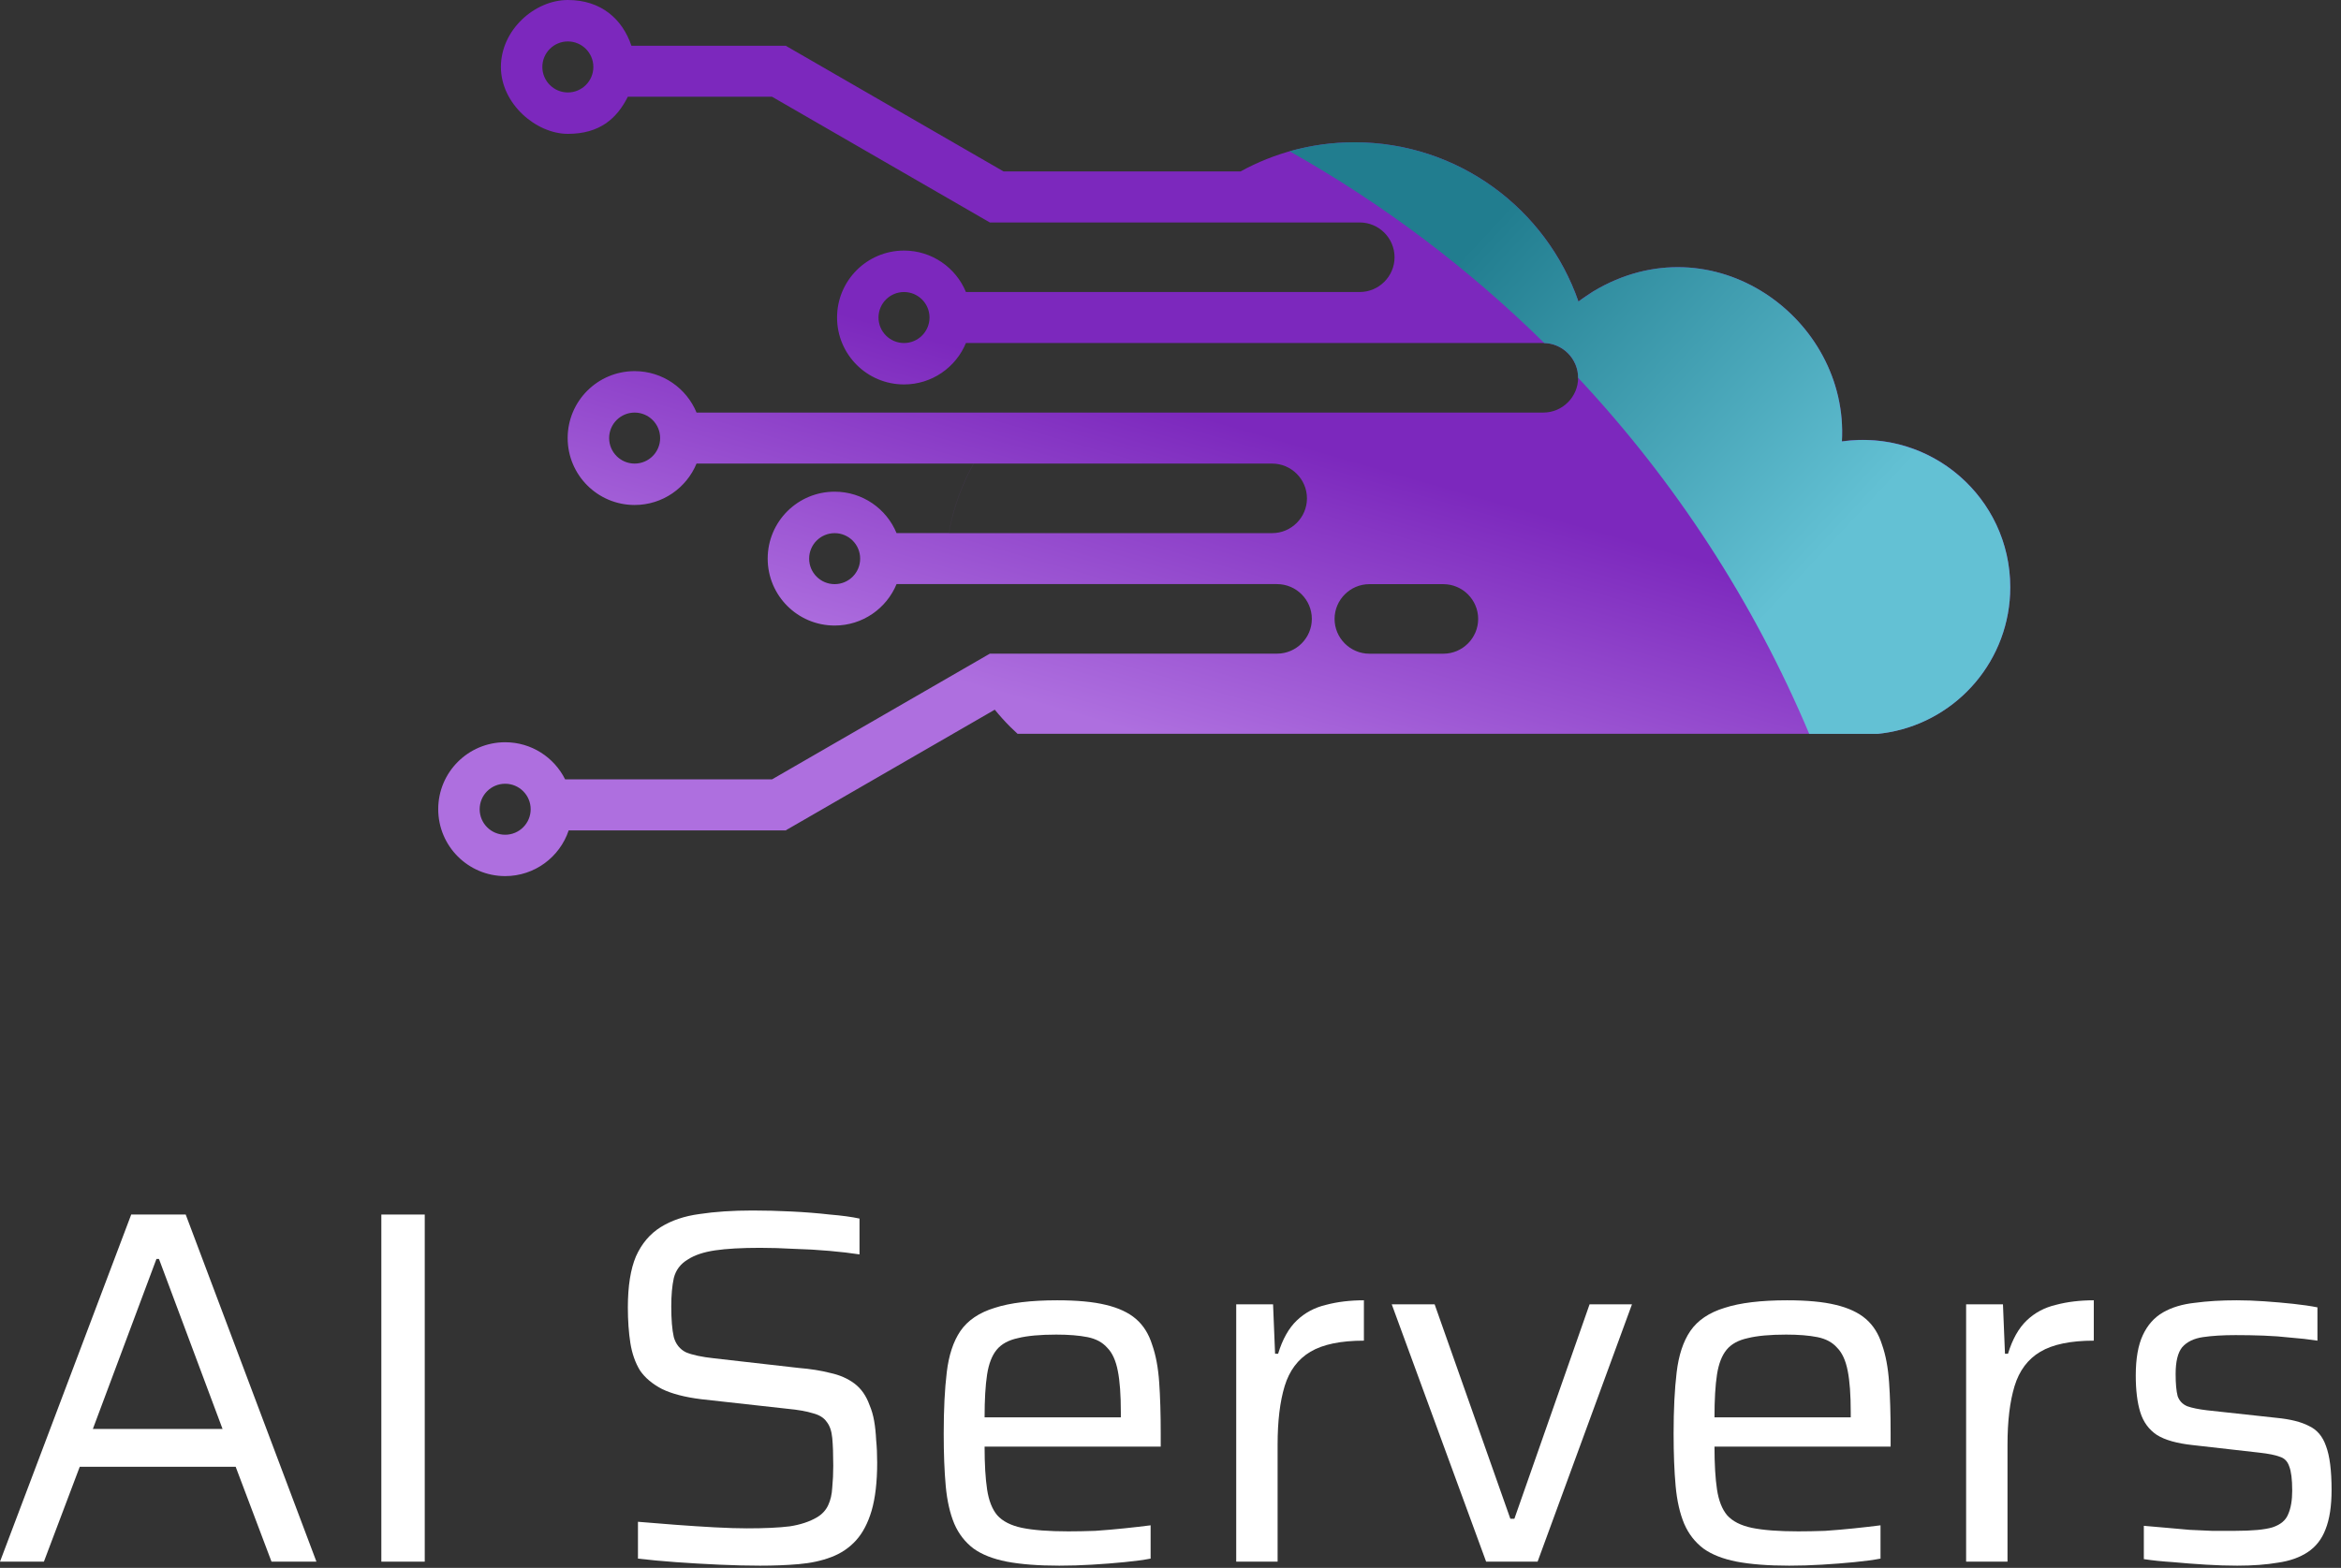<svg width="203" height="136" viewBox="0 0 203 136" fill="none" xmlns="http://www.w3.org/2000/svg">
<rect x="0" y="0" width="203" height="136" fill="#333333" stroke="none"/>
<g clip-path="url(#clip0_110_57)">
<path fill-rule="evenodd" clip-rule="evenodd" d="M159.721 38.291C160.333 27.619 148.522 19.054 138.163 25.273L138.042 25.347L137.922 25.422L137.802 25.499L137.684 25.578L137.566 25.658L137.449 25.737L137.332 25.819L137.217 25.901L137.103 25.986L136.989 26.07L136.877 26.156C134.087 18.115 126.444 12.342 117.454 12.342C113.871 12.342 110.504 13.26 107.57 14.871H87.025L68.171 3.989V3.967H54.752C53.981 1.662 52.128 0 49.242 0C46.356 0 43.436 2.599 43.436 5.806C43.436 9.012 46.501 11.611 49.242 11.611C51.983 11.611 53.489 10.3 54.441 8.391H66.947L83.511 17.955L85.835 19.297H102.04H117.912C119.571 19.297 120.928 20.655 120.928 22.314C120.928 23.972 119.571 25.329 117.912 25.329H98.336H83.761C82.89 23.22 80.814 21.735 78.391 21.735C75.185 21.735 72.586 24.334 72.586 27.541C72.586 30.748 75.185 33.347 78.391 33.347C80.814 33.347 82.89 31.862 83.761 29.753H133.831C135.49 29.753 136.847 31.11 136.847 32.769C136.847 34.427 135.49 35.786 133.831 35.786H92.5H92.488H60.401C59.53 33.676 57.454 32.192 55.031 32.192C51.825 32.192 49.225 34.791 49.225 37.998C49.225 41.204 51.825 43.803 55.031 43.803C57.454 43.803 59.53 42.319 60.401 40.209H84.426C83.393 42.053 82.656 44.086 82.282 46.243H77.745C76.876 44.133 74.799 42.649 72.376 42.649C69.169 42.649 66.57 45.248 66.57 48.455C66.57 51.661 69.169 54.26 72.376 54.26C74.799 54.26 76.874 52.776 77.745 50.666H92.5H105.767H110.74C112.399 50.666 113.756 52.023 113.756 53.682C113.756 55.341 112.399 56.698 110.74 56.698H85.835L83.888 57.823L83.511 58.04L66.947 67.603H49.005C48.055 65.694 46.084 64.383 43.806 64.383C40.599 64.383 38 66.982 38 70.188C38 73.395 40.599 75.994 43.806 75.994C46.369 75.994 48.545 74.332 49.314 72.028H68.17V72.005L86.262 61.559C86.681 62.074 87.124 62.567 87.593 63.036C87.803 63.246 88.017 63.451 88.237 63.651H162.806C163.149 63.617 163.488 63.57 163.822 63.509C169.79 62.433 174.319 57.212 174.319 50.934C174.319 43.876 168.597 38.154 161.539 38.154C160.921 38.154 160.314 38.199 159.719 38.283L159.721 38.291ZM82.284 46.246C82.658 44.095 83.394 42.06 84.429 40.212H110.317C111.976 40.212 113.333 41.57 113.333 43.228C113.333 44.887 111.976 46.244 110.317 46.244H105.768H100.066H82.284V46.246ZM118.744 50.671H125.163C126.822 50.671 128.179 52.028 128.179 53.687C128.179 55.345 126.822 56.703 125.163 56.703H118.744C117.085 56.703 115.728 55.345 115.728 53.687C115.728 52.028 117.085 50.671 118.744 50.671ZM43.806 72.406C42.584 72.406 41.594 71.415 41.594 70.194C41.594 68.973 42.584 67.983 43.806 67.983C45.027 67.983 46.017 68.973 46.017 70.194C46.017 71.415 45.027 72.406 43.806 72.406ZM72.377 50.669C71.156 50.669 70.165 49.679 70.165 48.457C70.165 47.236 71.156 46.246 72.377 46.246C73.598 46.246 74.589 47.236 74.589 48.457C74.589 49.679 73.598 50.669 72.377 50.669ZM78.391 29.754C77.17 29.754 76.18 28.764 76.18 27.543C76.18 26.321 77.17 25.331 78.391 25.331C79.612 25.331 80.603 26.321 80.603 27.543C80.603 28.764 79.612 29.754 78.391 29.754ZM49.242 3.595C50.463 3.595 51.453 4.586 51.453 5.807C51.453 7.028 50.463 8.019 49.242 8.019C48.021 8.019 47.03 7.028 47.03 5.807C47.03 4.586 48.021 3.595 49.242 3.595ZM55.033 40.211C53.812 40.211 52.821 39.22 52.821 37.999C52.821 36.778 53.812 35.788 55.033 35.788C56.254 35.788 57.244 36.778 57.244 37.999C57.244 39.22 56.254 40.211 55.033 40.211ZM136.931 26.326L136.874 26.157L136.908 26.256L136.931 26.326Z" fill="url(#paint0_linear_110_57)"/>
<path fill-rule="evenodd" clip-rule="evenodd" d="M136.849 32.772C145.247 41.744 152.058 52.188 156.887 63.658H162.808C163.151 63.624 163.489 63.577 163.823 63.517C169.792 62.44 174.32 57.22 174.32 50.941C174.32 43.152 167.417 37.192 159.721 38.291C160.333 27.62 148.522 19.054 138.163 25.273L137.101 25.986L136.875 26.156C134.085 18.115 126.442 12.342 117.452 12.342C115.502 12.342 113.616 12.614 111.828 13.121C119.945 17.691 127.36 23.297 133.911 29.754C135.534 29.796 136.85 31.137 136.85 32.769L136.849 32.772Z" fill="url(#paint1_linear_110_57)"/>
</g>
<path d="M193.999 135.808C193.153 135.808 192.249 135.779 191.286 135.72C190.323 135.662 189.375 135.589 188.442 135.502C187.508 135.443 186.662 135.356 185.903 135.239V132.351C186.604 132.409 187.275 132.467 187.916 132.526C188.587 132.584 189.244 132.642 189.886 132.701C190.527 132.73 191.169 132.759 191.811 132.788C192.453 132.788 193.109 132.788 193.78 132.788C195.298 132.788 196.392 132.686 197.063 132.482C197.763 132.249 198.215 131.869 198.419 131.344C198.653 130.819 198.769 130.133 198.769 129.287C198.769 128.325 198.682 127.624 198.507 127.187C198.361 126.749 198.084 126.472 197.675 126.355C197.296 126.209 196.713 126.093 195.925 126.005L190.148 125.349C188.777 125.203 187.741 124.911 187.041 124.474C186.341 124.007 185.86 123.35 185.597 122.504C185.334 121.658 185.203 120.593 185.203 119.31C185.203 117.851 185.407 116.684 185.816 115.809C186.224 114.933 186.808 114.277 187.566 113.839C188.325 113.402 189.244 113.125 190.323 113.008C191.403 112.862 192.613 112.789 193.956 112.789C194.714 112.789 195.516 112.818 196.362 112.877C197.208 112.935 198.04 113.008 198.857 113.095C199.674 113.183 200.374 113.285 200.957 113.402V116.29C200.199 116.173 199.426 116.086 198.638 116.027C197.88 115.94 197.092 115.882 196.275 115.852C195.487 115.823 194.685 115.809 193.868 115.809C192.759 115.809 191.811 115.867 191.023 115.984C190.236 116.1 189.638 116.392 189.229 116.859C188.85 117.326 188.66 118.099 188.66 119.178C188.66 120.024 188.719 120.666 188.835 121.104C188.981 121.512 189.258 121.804 189.667 121.979C190.075 122.125 190.644 122.242 191.374 122.329L197.413 122.986C198.609 123.102 199.542 123.336 200.213 123.686C200.914 124.007 201.41 124.59 201.701 125.436C202.022 126.282 202.183 127.551 202.183 129.244C202.183 130.644 202.008 131.782 201.658 132.657C201.337 133.503 200.826 134.16 200.126 134.626C199.426 135.093 198.565 135.399 197.544 135.545C196.523 135.72 195.341 135.808 193.999 135.808Z" fill="white"/>
<path d="M170.492 135.458V113.139H173.687L173.862 117.428H174.124C174.504 116.173 175.043 115.211 175.744 114.54C176.444 113.869 177.29 113.416 178.282 113.183C179.274 112.92 180.368 112.789 181.564 112.789V116.29C179.551 116.29 178.005 116.611 176.925 117.253C175.846 117.895 175.102 118.887 174.693 120.229C174.285 121.571 174.081 123.263 174.081 125.305V135.458H170.492Z" fill="white"/>
<path d="M155.148 135.808C153.34 135.808 151.823 135.691 150.597 135.458C149.401 135.224 148.438 134.845 147.709 134.32C146.98 133.766 146.425 133.051 146.046 132.176C145.667 131.271 145.419 130.177 145.302 128.893C145.185 127.61 145.127 126.093 145.127 124.342C145.127 122.271 145.214 120.506 145.39 119.047C145.565 117.559 145.958 116.363 146.571 115.459C147.213 114.525 148.205 113.854 149.547 113.445C150.889 113.008 152.698 112.789 154.973 112.789C156.695 112.789 158.095 112.92 159.175 113.183C160.283 113.445 161.158 113.854 161.8 114.408C162.442 114.963 162.909 115.707 163.201 116.64C163.522 117.545 163.726 118.639 163.813 119.922C163.901 121.177 163.945 122.636 163.945 124.298V125.48H148.672C148.672 126.997 148.745 128.237 148.89 129.2C149.036 130.163 149.328 130.907 149.766 131.432C150.233 131.957 150.947 132.321 151.91 132.526C152.902 132.73 154.244 132.832 155.936 132.832C156.636 132.832 157.409 132.817 158.256 132.788C159.102 132.73 159.948 132.657 160.794 132.569C161.64 132.482 162.398 132.394 163.069 132.307V135.195C162.457 135.312 161.698 135.414 160.794 135.502C159.919 135.589 158.985 135.662 157.993 135.72C157.03 135.779 156.082 135.808 155.148 135.808ZM160.487 123.686V122.504C160.487 120.987 160.4 119.791 160.225 118.916C160.05 118.011 159.743 117.34 159.306 116.903C158.897 116.436 158.328 116.13 157.599 115.984C156.87 115.838 155.965 115.765 154.886 115.765C153.485 115.765 152.377 115.867 151.56 116.071C150.743 116.246 150.13 116.582 149.722 117.078C149.314 117.574 149.036 118.288 148.89 119.222C148.745 120.156 148.672 121.396 148.672 122.942H161.319L160.487 123.686Z" fill="white"/>
<path d="M128.869 135.458L120.686 113.14H124.405L130.97 131.738H131.32L137.84 113.14H141.516L133.333 135.458H128.869Z" fill="white"/>
<path d="M107.199 135.458V113.139H110.394L110.569 117.428H110.831C111.211 116.173 111.75 115.211 112.451 114.54C113.151 113.869 113.997 113.416 114.989 113.183C115.981 112.92 117.075 112.789 118.271 112.789V116.29C116.258 116.29 114.712 116.611 113.632 117.253C112.553 117.895 111.809 118.887 111.4 120.229C110.992 121.571 110.788 123.263 110.788 125.305V135.458H107.199Z" fill="white"/>
<path d="M91.856 135.808C90.047 135.808 88.53 135.691 87.304 135.458C86.108 135.224 85.145 134.845 84.416 134.32C83.687 133.766 83.132 133.051 82.753 132.176C82.374 131.271 82.126 130.177 82.009 128.893C81.892 127.61 81.834 126.093 81.834 124.342C81.834 122.271 81.921 120.506 82.097 119.047C82.272 117.559 82.665 116.363 83.278 115.459C83.92 114.525 84.912 113.854 86.254 113.445C87.596 113.008 89.405 112.789 91.68 112.789C93.402 112.789 94.802 112.92 95.882 113.183C96.99 113.445 97.865 113.854 98.507 114.408C99.149 114.963 99.616 115.707 99.908 116.64C100.229 117.545 100.433 118.639 100.52 119.922C100.608 121.177 100.652 122.636 100.652 124.298V125.48H85.379C85.379 126.997 85.452 128.237 85.597 129.2C85.743 130.163 86.035 130.907 86.473 131.432C86.939 131.957 87.654 132.321 88.617 132.526C89.609 132.73 90.951 132.832 92.643 132.832C93.343 132.832 94.117 132.817 94.963 132.788C95.809 132.73 96.655 132.657 97.501 132.569C98.347 132.482 99.105 132.394 99.776 132.307V135.195C99.164 135.312 98.405 135.414 97.501 135.502C96.626 135.589 95.692 135.662 94.7 135.72C93.737 135.779 92.789 135.808 91.856 135.808ZM97.194 123.686V122.504C97.194 120.987 97.107 119.791 96.932 118.916C96.757 118.011 96.451 117.34 96.013 116.903C95.604 116.436 95.035 116.13 94.306 115.984C93.577 115.838 92.672 115.765 91.593 115.765C90.192 115.765 89.084 115.867 88.267 116.071C87.45 116.246 86.837 116.582 86.429 117.078C86.02 117.574 85.743 118.288 85.597 119.222C85.452 120.156 85.379 121.396 85.379 122.942H98.026L97.194 123.686Z" fill="white"/>
<path d="M65.911 135.808C64.832 135.808 63.65 135.779 62.366 135.721C61.083 135.663 59.828 135.59 58.603 135.502C57.407 135.415 56.312 135.312 55.321 135.196V132.001C56.371 132.089 57.465 132.176 58.603 132.264C59.77 132.351 60.893 132.424 61.972 132.483C63.081 132.541 64.015 132.57 64.773 132.57C66.319 132.57 67.559 132.512 68.493 132.395C69.427 132.249 70.214 131.987 70.856 131.607C71.294 131.345 71.615 130.995 71.819 130.557C72.023 130.119 72.14 129.609 72.169 129.025C72.227 128.442 72.256 127.815 72.256 127.144C72.256 126.152 72.227 125.349 72.169 124.737C72.111 124.124 71.95 123.657 71.688 123.336C71.454 122.986 71.06 122.738 70.506 122.592C69.952 122.417 69.208 122.286 68.274 122.198L60.791 121.367C59.39 121.192 58.267 120.9 57.421 120.492C56.575 120.054 55.933 119.514 55.496 118.873C55.087 118.202 54.81 117.414 54.664 116.509C54.518 115.576 54.445 114.54 54.445 113.402C54.445 111.564 54.679 110.091 55.145 108.982C55.642 107.874 56.356 107.028 57.29 106.444C58.223 105.861 59.347 105.481 60.66 105.306C62.002 105.102 63.533 105 65.254 105C66.363 105 67.501 105.029 68.668 105.088C69.835 105.146 70.929 105.233 71.95 105.35C73 105.438 73.861 105.554 74.532 105.7V108.807C73.773 108.691 72.898 108.588 71.906 108.501C70.914 108.413 69.893 108.355 68.843 108.326C67.822 108.268 66.844 108.238 65.911 108.238C64.306 108.238 63.008 108.311 62.016 108.457C61.024 108.603 60.236 108.866 59.653 109.245C59.011 109.624 58.603 110.164 58.428 110.864C58.282 111.535 58.209 112.352 58.209 113.315C58.209 114.453 58.282 115.342 58.428 115.984C58.603 116.597 58.953 117.035 59.478 117.297C60.032 117.531 60.849 117.706 61.929 117.822L69.237 118.654C70.287 118.741 71.206 118.887 71.994 119.091C72.811 119.266 73.511 119.573 74.094 120.01C74.678 120.448 75.116 121.075 75.407 121.892C75.582 122.301 75.714 122.753 75.801 123.249C75.889 123.745 75.947 124.299 75.976 124.912C76.035 125.495 76.064 126.152 76.064 126.881C76.064 128.544 75.903 129.93 75.582 131.038C75.261 132.118 74.809 132.979 74.226 133.62C73.642 134.262 72.927 134.744 72.081 135.064C71.235 135.385 70.287 135.59 69.237 135.677C68.216 135.765 67.107 135.808 65.911 135.808Z" fill="white"/>
<path d="M33.068 135.459V105.351H36.832V135.459H33.068Z" fill="white"/>
<path d="M0 135.459L11.378 105.351H16.104L27.439 135.459H23.544L20.437 127.232H6.914L3.807 135.459H0ZM8.052 123.949H19.299L13.785 109.202H13.566L8.052 123.949Z" fill="white"/>
<defs>
<linearGradient id="paint0_linear_110_57" x1="106.618" y1="36.782" x2="98.91" y2="63.666" gradientUnits="userSpaceOnUse">
<stop stop-color="#7C28BD"/>
<stop offset="1" stop-color="#AE6FDF"/>
</linearGradient>
<linearGradient id="paint1_linear_110_57" x1="128.822" y1="20.013" x2="158.574" y2="47.755" gradientUnits="userSpaceOnUse">
<stop stop-color="#217D8F"/>
<stop offset="1" stop-color="#63C1D4"/>
</linearGradient>
<clipPath id="clip0_110_57">
<rect width="136.319" height="76" fill="white" transform="translate(38)"/>
</clipPath>
</defs>
</svg>
